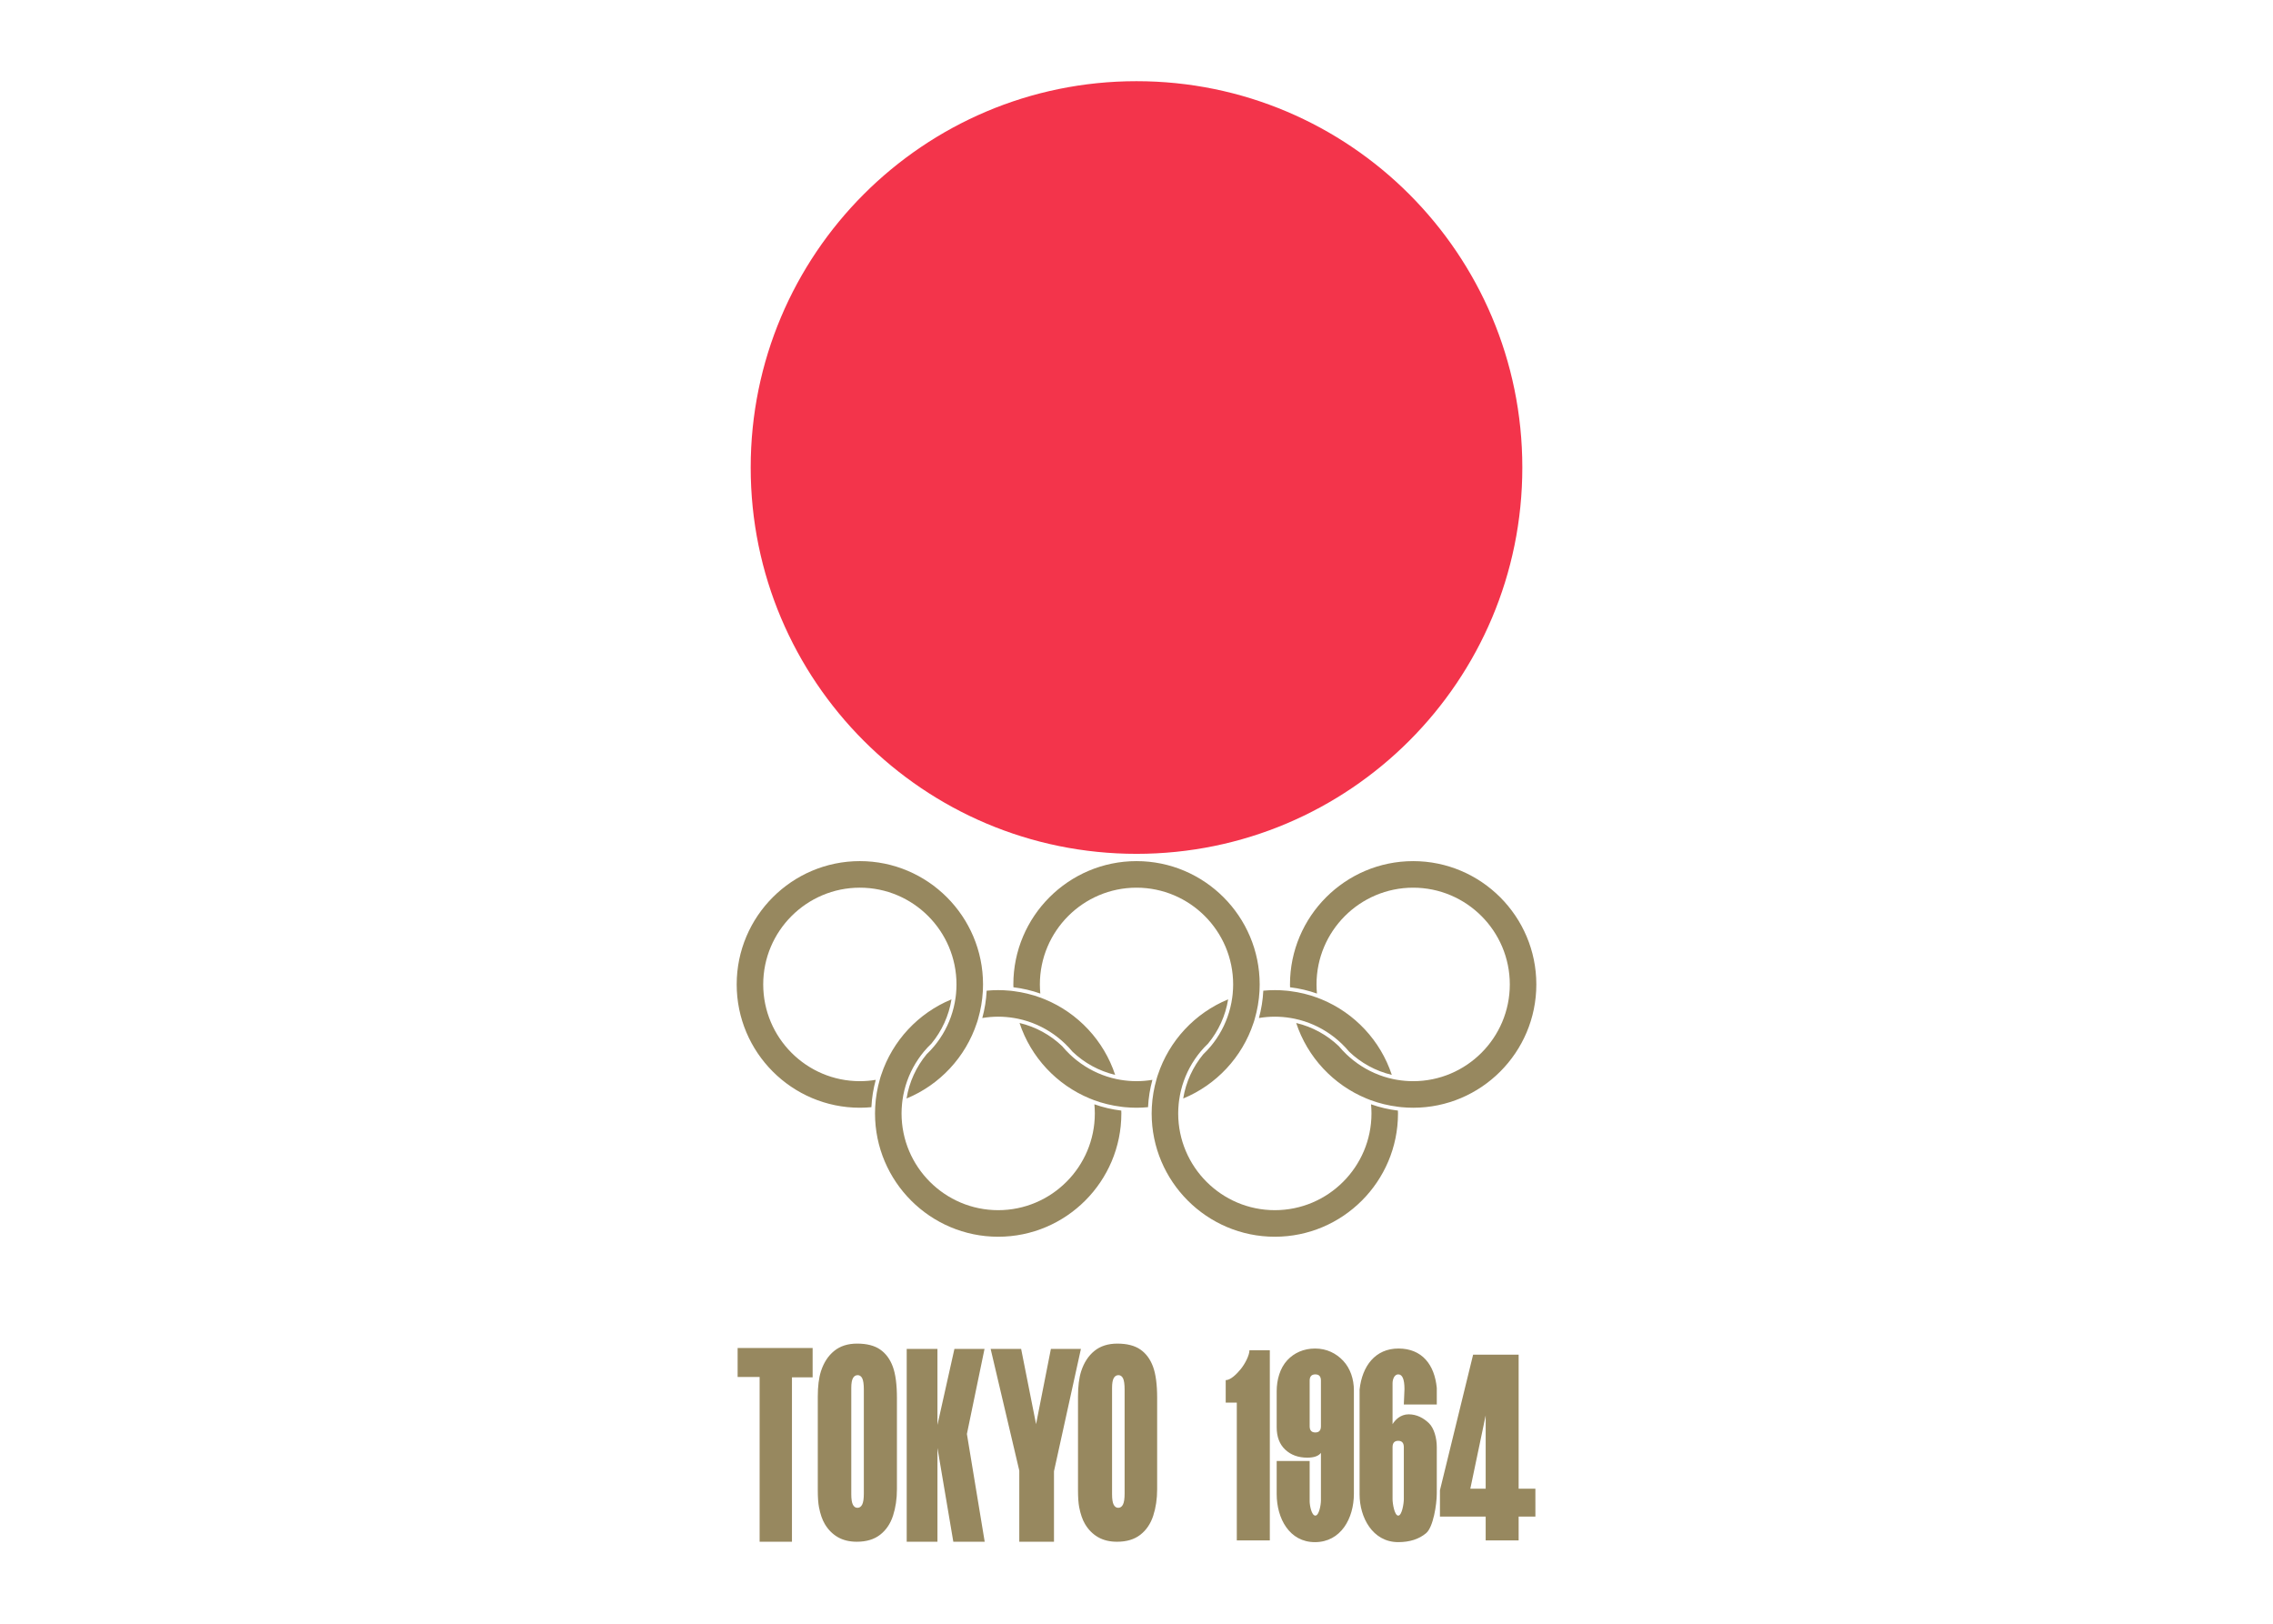 <svg clip-rule="evenodd" fill-rule="evenodd" stroke-linejoin="round" stroke-miterlimit="2" viewBox="0 0 560 400" xmlns="http://www.w3.org/2000/svg"><g transform="matrix(.973 0 0 .974 181.5 20)"><path d="m198.925 97.71c.012 53.953-43.716 97.699-97.668 97.711s-97.699-43.715-97.711-97.668v-.042c-.012-53.953 43.716-97.699 97.669-97.711s97.699 43.716 97.71 97.668z" fill="#f3344b" fill-rule="nonzero"/><path d="m.236 327.726v-7.326h18.991v7.428h-5.235v41.575h-8.187v-41.677zm40.337 5.33v23.073c0 2.425-.331 4.653-.991 6.687-.66 2.031-1.748 3.637-3.262 4.816-1.515 1.181-3.483 1.771-5.907 1.771-1.864 0-3.468-.388-4.812-1.163s-2.443-1.885-3.297-3.327c-.637-1.07-1.126-2.479-1.468-4.228-.202-1.07-.303-2.491-.303-4.261v-23.761c0-2.578.264-4.698.792-6.359.715-2.206 1.833-3.927 3.356-5.161 1.522-1.235 3.456-1.853 5.802-1.853 2.454 0 4.4.498 5.837 1.492s2.505 2.436 3.204 4.326c.699 1.891 1.049 4.54 1.049 7.948zm-11.56 24.326c0 1.242.137 2.127.411 2.654.274.526.661.789 1.161.789.512 0 .908-.273 1.188-.82.28-.549.419-1.475.419-2.781v-26.289c0-1.369-.134-2.322-.402-2.859s-.652-.806-1.152-.806c-.523 0-.925.253-1.205.759-.28.505-.42 1.326-.42 2.464zm14.036 12.025v-48.767h7.783v19.205l4.295-19.205h7.621l-4.459 21.506 4.506 27.261h-7.946l-4.017-23.727v23.727zm21.252-48.767h7.723l3.779 19.024 3.754-19.024h7.602l-6.818 30.939v17.828h-8.785v-17.995zm42.161 12.42v23.073c0 2.425-.33 4.654-.991 6.686s-1.748 3.637-3.262 4.818c-1.514 1.18-3.483 1.769-5.907 1.769-1.864 0-3.469-.388-4.812-1.163-1.343-.776-2.443-1.885-3.298-3.327-.637-1.07-1.126-2.48-1.468-4.228-.201-1.069-.302-2.49-.302-4.261v-23.76c0-2.579.264-4.699.792-6.36.715-2.205 1.833-3.926 3.355-5.161 1.522-1.234 3.457-1.851 5.803-1.852 2.453 0 4.399.498 5.836 1.492 1.438.994 2.505 2.436 3.204 4.326.7 1.89 1.05 4.54 1.05 7.948zm-11.417 24.322c0 1.242.136 2.127.41 2.654.274.526.661.789 1.161.789.512 0 .908-.273 1.188-.82.28-.549.42-1.475.42-2.781v-26.289c0-1.369-.134-2.322-.402-2.859s-.652-.806-1.152-.806c-.524 0-.926.253-1.206.759-.28.505-.419 1.326-.419 2.464zm39.947 11.684h-8.361v-34.844h-2.81v-5.688c1.251 0 2.81-1.574 3.806-2.792 1.109-1.356 2.207-3.521 2.207-4.772h5.158zm1.74-20.09h8.347v10.191c0 1.051.479 3.626 1.44 3.626.943 0 1.414-2.745 1.414-3.796v-12.068c-.616.806-1.768 1.208-3.453 1.208-2.283 0-4.146-.677-5.587-2.029s-2.161-3.236-2.161-5.651v-9.152c0-2.795.807-5.811 2.691-7.822 1.74-1.857 4.142-2.947 7.041-2.947 2.938 0 5.34 1.217 7.11 3.102 1.806 1.92 2.705 4.658 2.705 7.43v26.208c0 6.216-3.29 12.228-9.869 12.228-6.452 0-9.679-5.989-9.679-12.16zm11.201-8.787v-11.538c0-1.051-.471-1.576-1.414-1.576-.961 0-1.44.525-1.44 1.576v11.538c0 1.051.479 1.576 1.44 1.576.943 0 1.414-.525 1.414-1.576zm29.336-5.501h-8.347l.163-3.891c0-2.481-.525-3.723-1.577-3.723-.96 0-1.44 1.208-1.44 2.259v10.335c.634-1.051 1.993-2.491 4.078-2.491 2.066 0 3.77.942 5.111 2.217 1.341 1.274 2.012 3.832 2.012 6.045v11.756c0 2.795-.902 8.533-2.705 10.043-1.804 1.509-4.156 2.264-7.056 2.264-6.524 0-9.788-6.301-9.788-12.068v-26.517c.654-5.977 3.988-10.384 9.843-10.382 5.964.002 9.135 4.065 9.706 9.973zm-8.347 23.968v-13.168c0-1.073-.472-1.609-1.414-1.609-.96 0-1.44.536-1.44 1.609v13.168c0 1.051.48 4.138 1.44 4.138.943-.001 1.414-3.087 1.414-4.138zm33.314 4.382h-4.241v6.028h-8.347v-6.028h-11.582v-6.649l8.4-34.299h11.528v33.905h4.241zm-12.588-7.043v-18.542l-3.889 18.542zm-112.769-125.24c-2.174-.766-4.454-1.304-6.81-1.588-.006-.24-.019-.478-.019-.719 0-17.197 13.99-31.187 31.187-31.187s31.187 13.991 31.187 31.187c0 .241-.013.48-.019.719-.004.162-.006.325-.013.486-.005.161-.007.324-.016.485-.13 2.416-.543 4.758-1.194 7-.05.174-.095.353-.15.526-.056.18-.119.356-.178.534-2.859 8.663-9.415 15.656-17.796 19.102.68-4.199 2.473-8.029 5.07-11.174.683-.654 1.333-1.341 1.937-2.069.487-.586.946-1.197 1.379-1.829.258-.377.508-.76.744-1.153 1.679-2.776 2.818-5.911 3.281-9.261.024-.177.046-.354.067-.534.021-.174.041-.349.058-.525.071-.76.112-1.529.112-2.307 0-13.493-10.978-24.47-24.47-24.47s-24.469 10.977-24.469 24.47c0 .779.04 1.547.112 2.307zm24.357 22.162c1.372 0 2.716-.119 4.024-.337-.607 2.219-.991 4.531-1.106 6.914-.961.089-1.934.141-2.919.141s-1.958-.052-2.919-.141c-.16-.016-.321-.031-.481-.049-.163-.017-.324-.041-.485-.062-2.396-.299-4.711-.863-6.907-1.675-.172-.064-.34-.136-.51-.203-.173-.067-.348-.134-.519-.204-8.38-3.447-14.936-10.44-17.795-19.102 4.12.973 7.821 3.032 10.789 5.858.604.727 1.254 1.415 1.937 2.069.55.525 1.124 1.027 1.722 1.5.358.283.723.555 1.096.819 2.659 1.877 5.704 3.24 8.993 3.937.175.039.353.07.529.104.174.032.349.065.525.094 1.31.218 2.654.337 4.026.337zm-70.05 0c1.372 0 2.716-.119 4.027-.337-.608 2.219-.992 4.531-1.107 6.914-.961.089-1.934.141-2.919.141-17.197 0-31.187-13.99-31.187-31.187s13.99-31.187 31.187-31.187 31.187 13.991 31.187 31.187c0 .241-.014.48-.019.719-.004.162-.006.325-.012.486s-.008.324-.016.485c-.131 2.416-.543 4.758-1.195 7-.05.174-.096.353-.15.526-.055.18-.119.356-.178.534-2.859 8.663-9.415 15.656-17.796 19.102.681-4.199 2.473-8.029 5.07-11.174.683-.654 1.333-1.341 1.937-2.069.487-.586.946-1.197 1.378-1.829.259-.377.508-.76.745-1.153 1.679-2.776 2.818-5.911 3.281-9.261.024-.177.046-.354.067-.534.02-.174.041-.349.057-.525.072-.76.112-1.529.112-2.307 0-13.493-10.977-24.47-24.469-24.47s-24.469 10.977-24.469 24.47c0 13.492 10.977 24.469 24.469 24.469zm140.1-55.655c17.196 0 31.188 13.99 31.188 31.187s-13.991 31.187-31.187 31.187c-.985 0-1.958-.052-2.919-.141-.16-.016-.32-.031-.48-.049-.163-.017-.324-.041-.485-.062-2.396-.299-4.711-.863-6.908-1.675-.171-.064-.339-.136-.51-.203-.173-.067-.348-.134-.519-.204-8.381-3.447-14.937-10.44-17.796-19.102 4.12.973 7.821 3.032 10.789 5.858.605.727 1.254 1.415 1.937 2.069.551.525 1.125 1.027 1.723 1.5.358.283.723.555 1.096.819 2.658 1.877 5.704 3.24 8.993 3.937.174.039.352.07.528.104.174.032.349.065.526.094 1.309.218 2.653.337 4.025.337 13.492 0 24.47-10.977 24.47-24.469 0-13.493-10.978-24.47-24.47-24.47s-24.47 10.977-24.47 24.47c0 .779.041 1.547.112 2.307-2.174-.767-4.455-1.305-6.811-1.588-.006-.24-.019-.478-.019-.719 0-17.197 13.991-31.187 31.187-31.187zm-80.718 61.505c2.174.768 4.454 1.305 6.811 1.588.006.24.019.478.019.719 0 17.197-13.99 31.188-31.187 31.188s-31.187-13.992-31.187-31.188c0-.241.014-.48.019-.719.004-.162.006-.324.012-.485.006-.162.008-.325.016-.486.131-2.415.543-4.758 1.195-7 .051-.173.096-.352.15-.526.055-.18.119-.356.178-.534 2.858-8.663 9.415-15.656 17.795-19.101-.681 4.199-2.473 8.029-5.07 11.174-.683.653-1.333 1.34-1.937 2.068-.487.587-.946 1.197-1.378 1.829-.259.378-.508.761-.745 1.153-1.679 2.777-2.818 5.912-3.281 9.262-.024.176-.046.353-.067.533-.02.174-.041.349-.057.525-.072.76-.112 1.53-.112 2.307 0 13.493 10.977 24.47 24.469 24.47s24.469-10.977 24.469-24.47c0-.778-.04-1.547-.112-2.307zm-24.357-22.162c-1.372 0-2.716.12-4.025.337.608-2.219.992-4.53 1.107-6.913.961-.089 1.934-.142 2.919-.142s1.958.053 2.919.142c.16.016.321.031.481.048.163.018.324.041.485.062 2.396.3 4.711.864 6.907 1.676.172.064.34.136.51.202.173.067.348.135.519.205 8.38 3.446 14.936 10.439 17.795 19.101-4.12-.972-7.821-3.031-10.789-5.858-.604-.727-1.254-1.415-1.937-2.068-.55-.525-1.124-1.027-1.722-1.5-.358-.283-.723-.556-1.096-.82-2.659-1.877-5.704-3.24-8.993-3.937-.175-.039-.353-.07-.529-.104-.173-.032-.349-.064-.525-.094-1.31-.217-2.654-.337-4.026-.337zm94.407 22.162c2.174.768 4.454 1.305 6.809 1.588.006.24.019.478.019.719 0 17.197-13.99 31.188-31.187 31.188s-31.187-13.992-31.187-31.188c0-.241.014-.48.02-.719.004-.162.005-.324.012-.485.006-.162.008-.325.016-.486.131-2.415.543-4.758 1.195-7 .05-.173.095-.352.149-.526.056-.18.119-.356.179-.534 2.858-8.663 9.415-15.656 17.795-19.101-.679 4.199-2.472 8.029-5.069 11.174-.684.653-1.334 1.34-1.938 2.068-.487.587-.946 1.197-1.378 1.829-.259.378-.508.761-.745 1.153-1.679 2.777-2.817 5.912-3.28 9.262-.024.176-.047.353-.068.533-.021.174-.041.349-.057.525-.072.76-.112 1.53-.112 2.307 0 13.493 10.977 24.47 24.469 24.47 13.493 0 24.47-10.977 24.47-24.47 0-.778-.04-1.547-.112-2.307zm-24.358-22.162c-1.371 0-2.715.12-4.025.337.608-2.219.991-4.53 1.106-6.913.962-.089 1.935-.142 2.919-.142.985 0 1.958.053 2.92.142.16.016.32.031.48.048.163.018.324.041.485.062 2.396.3 4.711.864 6.907 1.676.172.064.339.136.51.202.174.067.348.135.52.205 8.38 3.446 14.937 10.439 17.795 19.101-4.119-.972-7.821-3.031-10.789-5.858-.604-.727-1.253-1.415-1.937-2.068-.55-.525-1.124-1.027-1.723-1.5-.357-.283-.723-.556-1.095-.82-2.659-1.877-5.704-3.24-8.994-3.937-.174-.039-.351-.07-.528-.104-.173-.032-.349-.064-.525-.094-1.31-.217-2.654-.337-4.026-.337z" fill="#97885f"/></g></svg>
